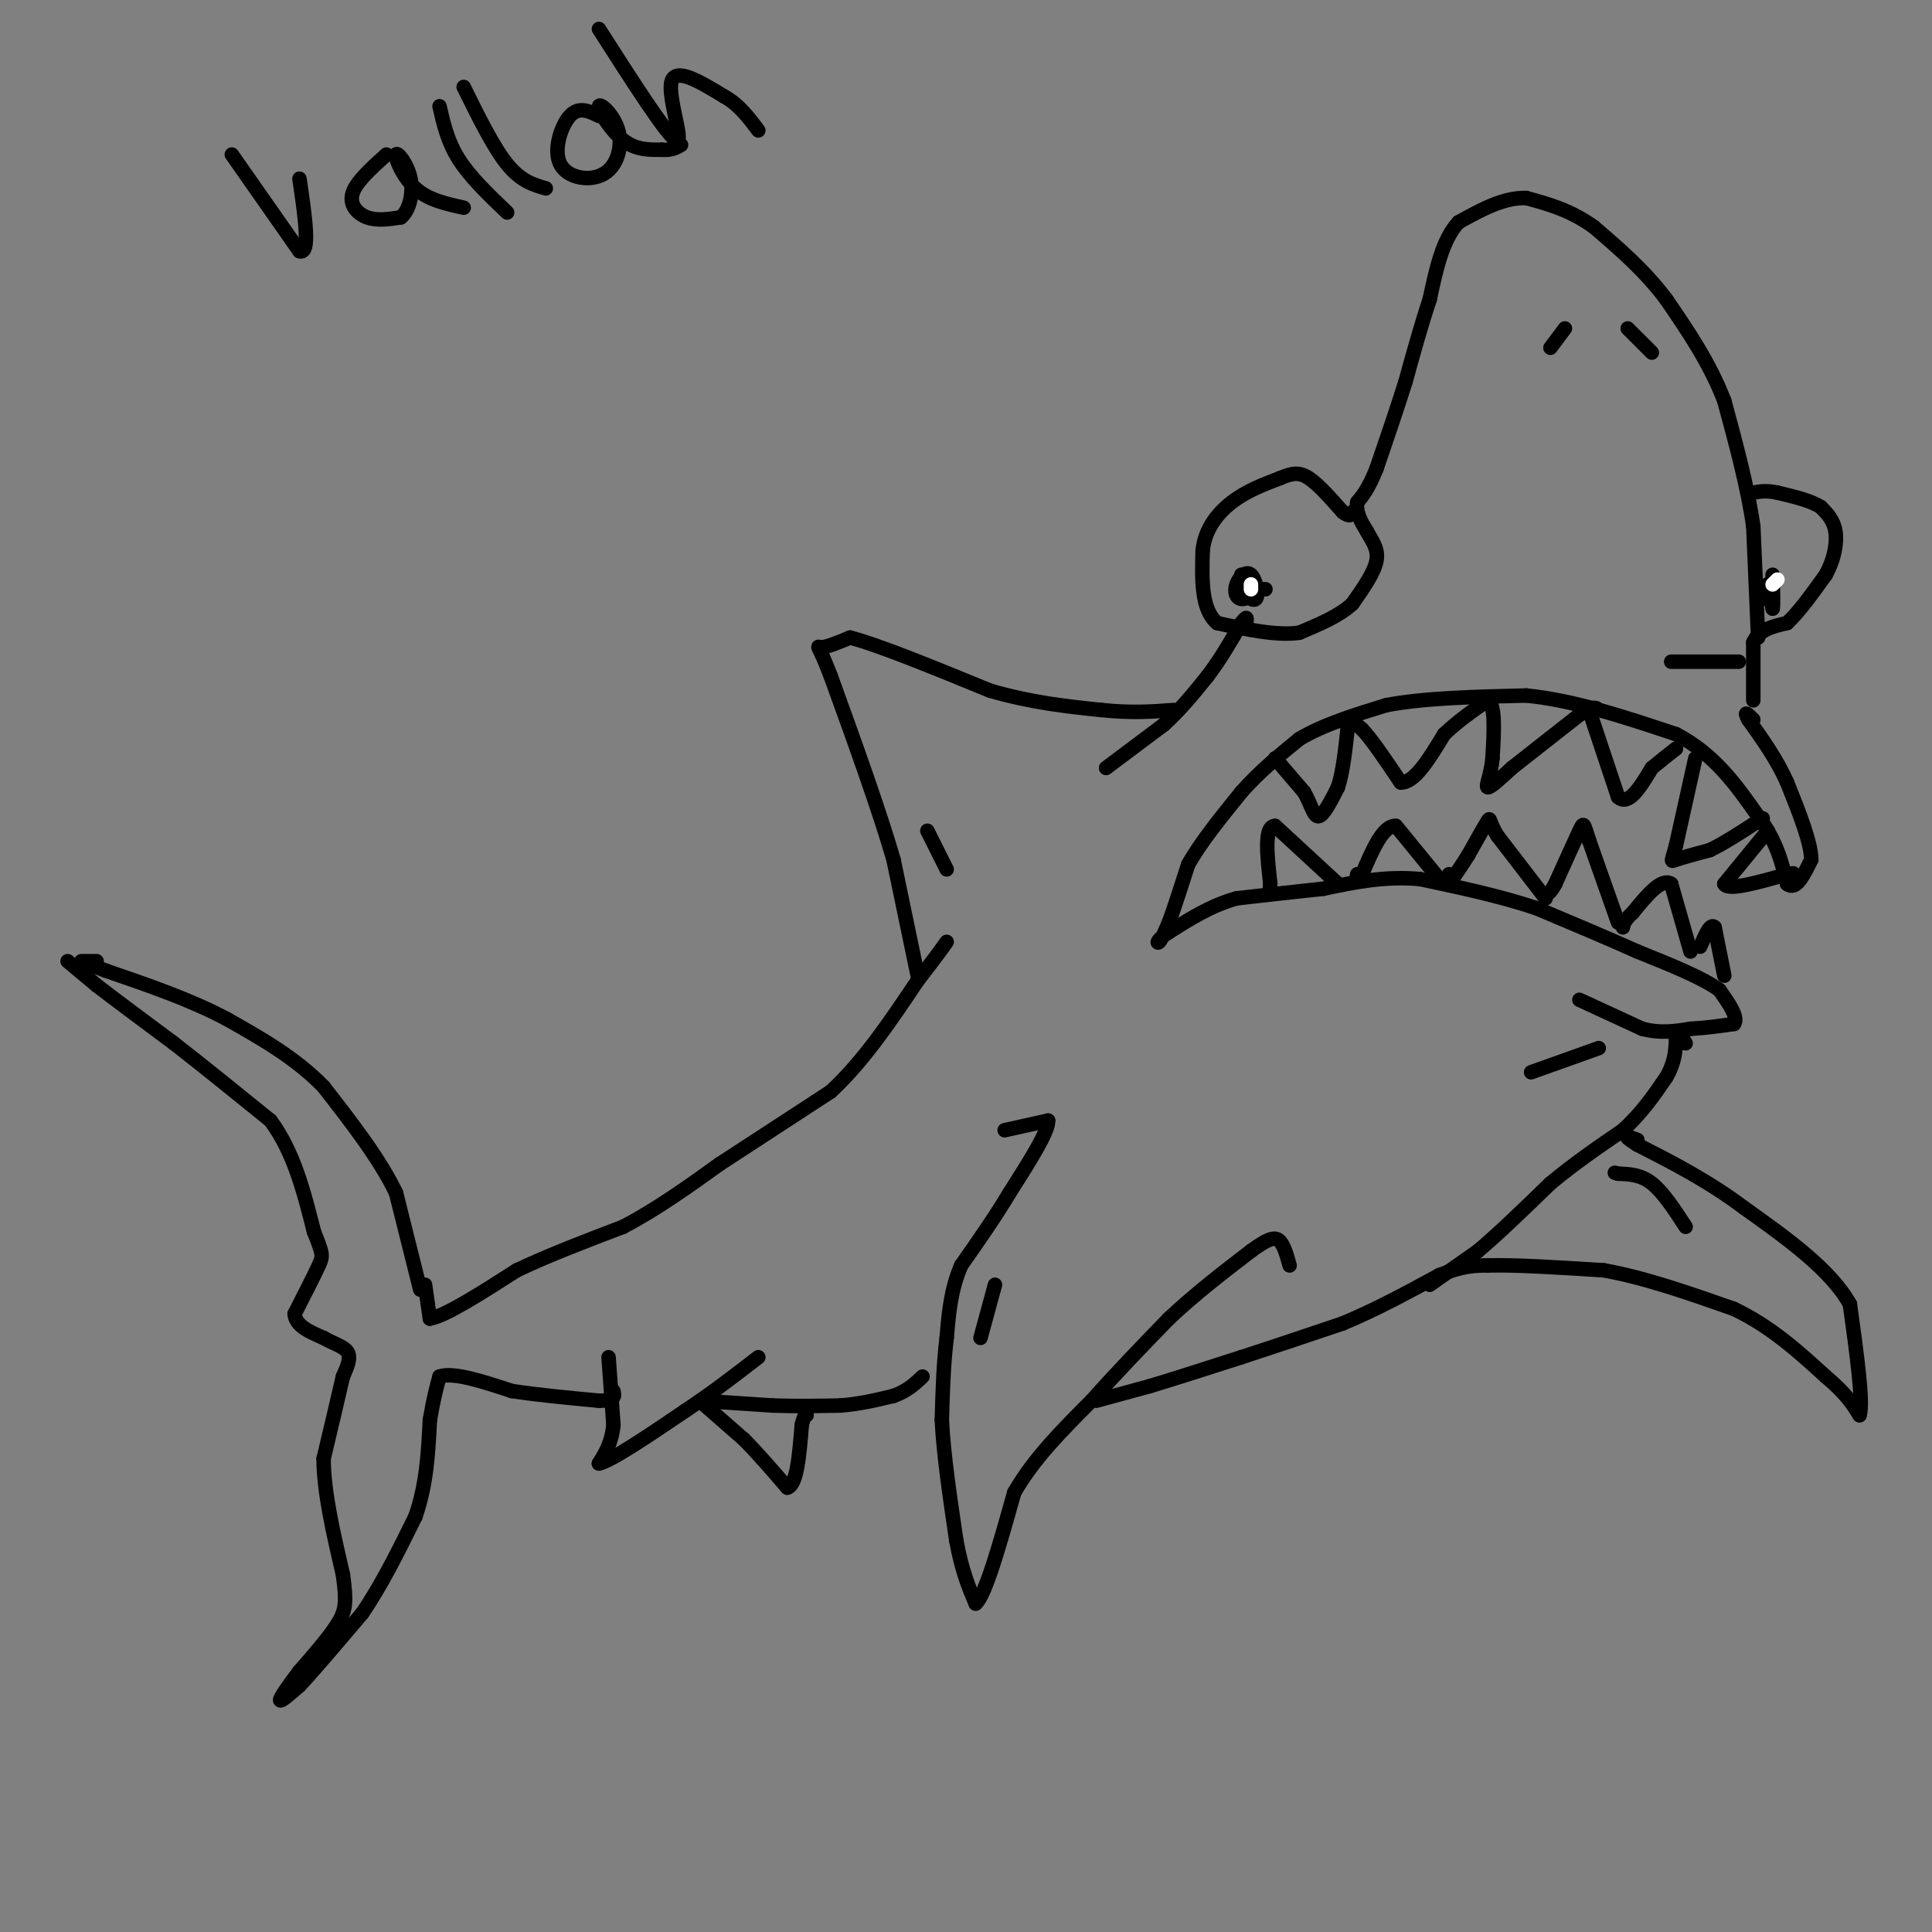 <svg viewBox='0 0 400 400' version='1.1' xmlns='http://www.w3.org/2000/svg' xmlns:xlink='http://www.w3.org/1999/xlink'><rect x="0" y="0" width="400" height="400" fill="#808080" stroke="none"/><g fill='none' stroke='#000000' stroke-width='3' stroke-linecap='round' stroke-linejoin='round'><path d='M14,199c0.000,0.000 6.000,5.000 6,5'/><path d='M20,204c3.667,2.833 9.833,7.417 16,12'/><path d='M36,216c6.000,4.667 13.000,10.333 20,16'/><path d='M56,232c4.833,6.500 6.917,14.750 9,23'/><path d='M65,255c1.844,4.689 1.956,4.911 1,7c-0.956,2.089 -2.978,6.044 -5,10'/><path d='M61,272c0.167,2.500 3.083,3.750 6,5'/><path d='M67,277c2.089,1.222 4.311,1.778 5,3c0.689,1.222 -0.156,3.111 -1,5'/><path d='M71,285c-0.833,3.667 -2.417,10.333 -4,17'/><path d='M67,302c0.000,6.833 2.000,15.417 4,24'/><path d='M71,326c0.756,5.511 0.644,7.289 -1,10c-1.644,2.711 -4.822,6.356 -8,10'/><path d='M62,346c-2.311,3.022 -4.089,5.578 -4,6c0.089,0.422 2.044,-1.289 4,-3'/><path d='M62,349c2.833,-3.000 7.917,-9.000 13,-15'/><path d='M75,334c4.000,-5.833 7.500,-12.917 11,-20'/><path d='M86,314c2.333,-6.667 2.667,-13.333 3,-20'/><path d='M89,294c0.833,-4.833 1.417,-6.917 2,-9'/><path d='M91,285c2.833,-1.000 8.917,1.000 15,3'/><path d='M106,288c5.500,0.833 11.750,1.417 18,2'/><path d='M124,290c3.500,0.000 3.250,-1.000 3,-2'/><path d='M87,267c0.000,0.000 -5.000,-20.000 -5,-20'/><path d='M82,247c-3.333,-7.000 -9.167,-14.500 -15,-22'/><path d='M67,225c-5.833,-6.000 -12.917,-10.000 -20,-14'/><path d='M47,211c-7.500,-4.000 -16.250,-7.000 -25,-10'/><path d='M22,201c-5.133,-2.000 -5.467,-2.000 -5,-2c0.467,-0.000 1.733,0.000 3,0'/><path d='M88,266c0.000,0.000 1.000,7.000 1,7'/><path d='M89,273c3.167,-0.500 10.583,-5.250 18,-10'/><path d='M107,263c6.667,-3.167 14.333,-6.083 22,-9'/><path d='M129,254c7.000,-3.667 13.500,-8.333 20,-13'/><path d='M149,241c7.167,-4.667 15.083,-9.833 23,-15'/><path d='M172,226c6.833,-6.333 12.417,-14.667 18,-23'/><path d='M190,203c4.000,-5.167 5.000,-6.583 6,-8'/><path d='M190,202c0.000,0.000 -5.000,-24.000 -5,-24'/><path d='M185,178c-3.000,-10.333 -8.000,-24.167 -13,-38'/><path d='M172,140c-2.733,-7.156 -3.067,-6.044 -2,-6c1.067,0.044 3.533,-0.978 6,-2'/><path d='M176,132c5.833,1.500 17.417,6.250 29,11'/><path d='M205,143c8.667,2.500 15.833,3.250 23,4'/><path d='M228,147c6.333,0.667 10.667,0.333 15,0'/><path d='M229,159c0.000,0.000 12.000,-9.000 12,-9'/><path d='M241,150c3.500,-3.167 6.250,-6.583 9,-10'/><path d='M250,140c2.667,-3.500 4.833,-7.250 7,-11'/><path d='M257,129c1.333,-1.833 1.167,-0.917 1,0'/><path d='M192,172c0.000,0.000 4.000,8.000 4,8'/><path d='M126,281c0.000,0.000 1.000,14.000 1,14'/><path d='M127,295c-0.333,3.667 -1.667,5.833 -3,8'/><path d='M124,303c2.500,-0.500 10.250,-5.750 18,-11'/><path d='M142,292c5.500,-3.667 10.250,-7.333 15,-11'/><path d='M146,291c0.000,0.000 8.000,7.000 8,7'/><path d='M154,298c2.833,2.833 5.917,6.417 9,10'/><path d='M163,308c2.000,-0.500 2.500,-6.750 3,-13'/><path d='M166,295c0.667,-2.500 0.833,-2.250 1,-2'/><path d='M145,290c0.000,0.000 15.000,1.000 15,1'/><path d='M160,291c4.833,0.167 9.417,0.083 14,0'/><path d='M174,291c4.167,-0.333 7.583,-1.167 11,-2'/><path d='M185,289c2.833,-1.000 4.417,-2.500 6,-4'/><path d='M208,234c0.000,0.000 9.000,-2.000 9,-2'/><path d='M217,232c0.167,2.167 -3.917,8.583 -8,15'/><path d='M209,247c-3.000,5.000 -6.500,10.000 -10,15'/><path d='M199,262c-2.167,5.000 -2.583,10.000 -3,15'/><path d='M196,277c-0.667,5.333 -0.833,11.167 -1,17'/><path d='M195,294c0.333,7.000 1.667,16.000 3,25'/><path d='M198,319c1.167,6.333 2.583,9.667 4,13'/><path d='M202,332c2.000,-1.667 5.000,-12.333 8,-23'/><path d='M210,309c4.000,-7.000 10.000,-13.000 16,-19'/><path d='M226,290c5.333,-6.000 10.667,-11.500 16,-17'/><path d='M242,273c5.500,-5.167 11.250,-9.583 17,-14'/><path d='M259,259c3.889,-2.844 5.111,-2.956 6,-2c0.889,0.956 1.444,2.978 2,5'/><path d='M227,290c0.000,0.000 11.000,-3.000 11,-3'/><path d='M238,287c5.000,-1.500 12.000,-3.750 19,-6'/><path d='M257,281c6.667,-2.167 13.833,-4.583 21,-7'/><path d='M278,274c6.833,-2.833 13.417,-6.417 20,-10'/><path d='M298,264c5.000,-2.000 7.500,-2.000 10,-2'/><path d='M308,262c5.667,-0.167 14.833,0.417 24,1'/><path d='M332,263c8.500,1.500 17.750,4.750 27,8'/><path d='M359,271c7.667,3.667 13.333,8.833 19,14'/><path d='M378,285c4.333,3.667 5.667,5.833 7,8'/><path d='M385,293c0.833,-2.500 -0.583,-12.750 -2,-23'/><path d='M383,270c-4.000,-7.167 -13.000,-13.583 -22,-20'/><path d='M361,250c-7.333,-5.500 -14.667,-9.250 -22,-13'/><path d='M339,237c-3.667,-2.333 -1.833,-1.667 0,-1'/><path d='M296,266c0.000,0.000 10.000,-7.000 10,-7'/><path d='M306,259c4.167,-3.500 9.583,-8.750 15,-14'/><path d='M321,245c5.000,-4.167 10.000,-7.583 15,-11'/><path d='M336,234c4.000,-3.667 6.500,-7.333 9,-11'/><path d='M345,223c1.833,-3.167 1.917,-5.583 2,-8'/><path d='M347,215c0.667,-1.167 1.333,-0.083 2,1'/><path d='M327,207c0.000,0.000 13.000,6.000 13,6'/><path d='M340,213c3.833,1.000 6.917,0.500 10,0'/><path d='M350,213c3.167,-0.167 6.083,-0.583 9,-1'/><path d='M359,212c1.000,-1.333 -1.000,-4.167 -3,-7'/><path d='M356,205c-3.333,-2.500 -10.167,-5.250 -17,-8'/><path d='M339,197c-6.333,-2.833 -13.667,-5.917 -21,-9'/><path d='M318,188c-7.500,-2.500 -15.750,-4.250 -24,-6'/><path d='M294,182c-7.333,-0.667 -13.667,0.667 -20,2'/><path d='M274,184c-6.333,0.667 -12.167,1.333 -18,2'/><path d='M256,186c-5.333,1.500 -9.667,4.250 -14,7'/><path d='M242,193c-2.711,1.711 -2.489,2.489 -2,2c0.489,-0.489 1.244,-2.244 2,-4'/><path d='M242,191c1.000,-2.667 2.500,-7.333 4,-12'/><path d='M246,179c2.500,-4.500 6.750,-9.750 11,-15'/><path d='M257,164c3.833,-4.333 7.917,-7.667 12,-11'/><path d='M269,153c5.000,-3.000 11.500,-5.000 18,-7'/><path d='M287,146c7.833,-1.500 18.417,-1.750 29,-2'/><path d='M316,144c10.000,1.000 20.500,4.500 31,8'/><path d='M347,152c8.000,4.167 12.500,10.583 17,17'/><path d='M364,169c3.833,5.167 4.917,9.583 6,14'/><path d='M370,183c1.833,1.500 3.417,-1.750 5,-5'/><path d='M375,178c0.000,-3.500 -2.500,-9.750 -5,-16'/><path d='M370,162c-2.167,-4.833 -5.083,-8.917 -8,-13'/><path d='M362,149c-1.167,-2.167 -0.083,-1.083 1,0'/><path d='M363,145c0.000,0.000 0.000,-12.000 0,-12'/><path d='M363,133c1.167,-2.667 4.083,-3.333 7,-4'/><path d='M370,129c2.500,-2.333 5.250,-6.167 8,-10'/><path d='M378,119c1.822,-3.333 2.378,-6.667 2,-9c-0.378,-2.333 -1.689,-3.667 -3,-5'/><path d='M377,105c-2.000,-1.333 -5.500,-2.167 -9,-3'/><path d='M368,102c-2.333,-0.500 -3.667,-0.250 -5,0'/><path d='M364,132c0.000,0.000 -1.000,-23.000 -1,-23'/><path d='M363,109c-1.167,-8.167 -3.583,-17.083 -6,-26'/><path d='M357,83c-3.000,-7.833 -7.500,-14.417 -12,-21'/><path d='M345,62c-4.500,-6.000 -9.750,-10.500 -15,-15'/><path d='M330,47c-4.833,-3.500 -9.417,-4.750 -14,-6'/><path d='M316,41c-4.667,-0.167 -9.333,2.417 -14,5'/><path d='M302,46c-3.333,3.500 -4.667,9.750 -6,16'/><path d='M296,62c-1.833,5.500 -3.417,11.250 -5,17'/><path d='M291,79c-1.833,5.833 -3.917,11.917 -6,18'/><path d='M285,97c-1.667,4.167 -2.833,5.583 -4,7'/><path d='M281,104c-0.333,2.167 0.833,4.083 2,6'/><path d='M283,110c0.978,1.867 2.422,3.533 2,6c-0.422,2.467 -2.711,5.733 -5,9'/><path d='M280,125c-2.667,2.500 -6.833,4.250 -11,6'/><path d='M269,131c-4.667,0.667 -10.833,-0.667 -17,-2'/><path d='M252,129c-3.333,-2.833 -3.167,-8.917 -3,-15'/><path d='M249,114c0.422,-4.333 2.978,-7.667 6,-10c3.022,-2.333 6.511,-3.667 10,-5'/><path d='M265,99c2.578,-1.089 4.022,-1.311 6,0c1.978,1.311 4.489,4.156 7,7'/><path d='M278,106c1.500,1.167 1.750,0.583 2,0'/><path d='M264,157c0.000,0.000 6.000,7.000 6,7'/><path d='M270,164c1.422,2.467 1.978,5.133 3,5c1.022,-0.133 2.511,-3.067 4,-6'/><path d='M277,163c1.000,-3.000 1.500,-7.500 2,-12'/><path d='M279,151c0.833,-2.000 1.917,-1.000 3,0'/><path d='M282,151c1.833,1.833 4.917,6.417 8,11'/><path d='M290,162c2.833,0.167 5.917,-4.917 9,-10'/><path d='M299,152c3.000,-2.833 6.000,-4.917 9,-7'/><path d='M308,145c1.667,0.833 1.333,6.417 1,12'/><path d='M309,157c-0.289,3.378 -1.511,5.822 -1,6c0.511,0.178 2.756,-1.911 5,-4'/><path d='M313,159c3.167,-2.500 8.583,-6.750 14,-11'/><path d='M327,148c3.000,-2.000 3.500,-1.500 4,-1'/><path d='M329,147c0.000,0.000 6.000,18.000 6,18'/><path d='M335,165c2.167,2.000 4.583,-2.000 7,-6'/><path d='M342,159c2.000,-1.667 3.500,-2.833 5,-4'/><path d='M351,157c0.000,0.000 -4.000,18.000 -4,18'/><path d='M347,175c-0.933,3.556 -1.267,3.444 0,3c1.267,-0.444 4.133,-1.222 7,-2'/><path d='M354,176c2.833,-1.333 6.417,-3.667 10,-6'/><path d='M364,170c1.667,-1.000 0.833,-0.500 0,0'/><path d='M366,172c0.000,0.000 -9.000,11.000 -9,11'/><path d='M357,183c0.667,1.500 6.833,-0.250 13,-2'/><path d='M370,181c2.167,-0.333 1.083,-0.167 0,0'/><path d='M357,202c0.000,0.000 -2.000,-10.000 -2,-10'/><path d='M355,192c-0.833,-1.000 -1.917,1.500 -3,4'/><path d='M350,197c0.000,0.000 -4.000,-14.000 -4,-14'/><path d='M346,183c-2.000,-1.333 -5.000,2.333 -8,6'/><path d='M338,189c-1.667,1.500 -1.833,2.250 -2,3'/><path d='M335,191c0.000,0.000 -6.000,-17.000 -6,-17'/><path d='M329,174c-1.156,-3.578 -1.044,-4.022 -2,-2c-0.956,2.022 -2.978,6.511 -5,11'/><path d='M322,183c-1.167,2.167 -1.583,2.083 -2,2'/><path d='M320,186c0.000,0.000 -10.000,-13.000 -10,-13'/><path d='M310,173c-1.822,-3.000 -1.378,-4.000 -2,-3c-0.622,1.000 -2.311,4.000 -4,7'/><path d='M304,177c-1.333,2.167 -2.667,4.083 -4,6'/><path d='M300,183c-0.667,0.667 -0.333,-0.667 0,-2'/><path d='M298,182c0.000,0.000 -9.000,-11.000 -9,-11'/><path d='M289,171c-2.667,-0.167 -4.833,4.917 -7,10'/><path d='M282,181c-1.333,1.667 -1.167,0.833 -1,0'/><path d='M277,183c0.000,0.000 -13.000,-12.000 -13,-12'/><path d='M264,171c-2.333,0.000 -1.667,6.000 -1,12'/><path d='M263,183c-0.167,2.000 -0.083,1.000 0,0'/><path d='M206,266c0.000,0.000 -3.000,11.000 -3,11'/><path d='M349,254c-2.333,-3.583 -4.667,-7.167 -7,-9c-2.333,-1.833 -4.667,-1.917 -7,-2'/><path d='M335,243c-1.167,-0.333 -0.583,-0.167 0,0'/><path d='M257,119c0.000,0.000 3.000,3.000 3,3'/><path d='M260,122c-0.114,1.043 -1.900,2.149 -3,2c-1.100,-0.149 -1.513,-1.554 -1,-3c0.513,-1.446 1.952,-2.934 3,-2c1.048,0.934 1.705,4.290 1,5c-0.705,0.710 -2.773,-1.226 -3,-2c-0.227,-0.774 1.386,-0.387 3,0'/><path d='M260,122c0.833,0.000 1.417,0.000 2,0'/><path d='M365,124c0.000,0.000 1.000,-3.000 1,-3'/><path d='M366,121c0.333,0.333 0.667,2.667 1,5'/><path d='M367,126c0.167,-0.333 0.083,-3.667 0,-7'/><path d='M324,68c0.000,0.000 -3.000,4.000 -3,4'/><path d='M337,68c0.000,0.000 5.000,5.000 5,5'/><path d='M360,137c0.000,0.000 -14.000,0.000 -14,0'/></g>
<g fill='none' stroke='#ffffff' stroke-width='3' stroke-linecap='round' stroke-linejoin='round'><path d='M259,122c0.000,0.000 0.000,-1.000 0,-1'/><path d='M367,121c0.000,0.000 1.000,-1.000 1,-1'/></g>
<g fill='none' stroke='#000000' stroke-width='3' stroke-linecap='round' stroke-linejoin='round'><path d='M48,32c0.000,0.000 14.000,20.000 14,20'/><path d='M62,52c2.333,0.833 1.167,-7.083 0,-15'/><path d='M80,32c-3.133,2.822 -6.267,5.644 -7,8c-0.733,2.356 0.933,4.244 3,5c2.067,0.756 4.533,0.378 7,0'/><path d='M83,45c1.750,-1.410 2.624,-4.935 2,-8c-0.624,-3.065 -2.745,-5.671 -3,-5c-0.255,0.671 1.356,4.620 4,7c2.644,2.380 6.322,3.190 10,4'/><path d='M91,22c0.833,3.667 1.667,7.333 4,11c2.333,3.667 6.167,7.333 10,11'/><path d='M96,18c3.083,6.250 6.167,12.500 9,16c2.833,3.500 5.417,4.250 8,5'/><path d='M124,24c-2.071,-1.013 -4.143,-2.027 -6,0c-1.857,2.027 -3.501,7.093 -2,10c1.501,2.907 6.145,3.655 9,2c2.855,-1.655 3.920,-5.712 3,-9c-0.920,-3.288 -3.825,-5.808 -4,-5c-0.175,0.808 2.378,4.945 5,7c2.622,2.055 5.311,2.027 8,2'/><path d='M137,31c2.000,0.167 3.000,-0.417 4,-1'/><path d='M124,6c7.111,11.111 14.222,22.222 16,23c1.778,0.778 -1.778,-8.778 -1,-12c0.778,-3.222 5.889,-0.111 11,3'/><path d='M150,20c3.000,1.667 5.000,4.333 7,7'/><path d='M331,217c0.000,0.000 -14.000,5.000 -14,5'/></g>
</svg>